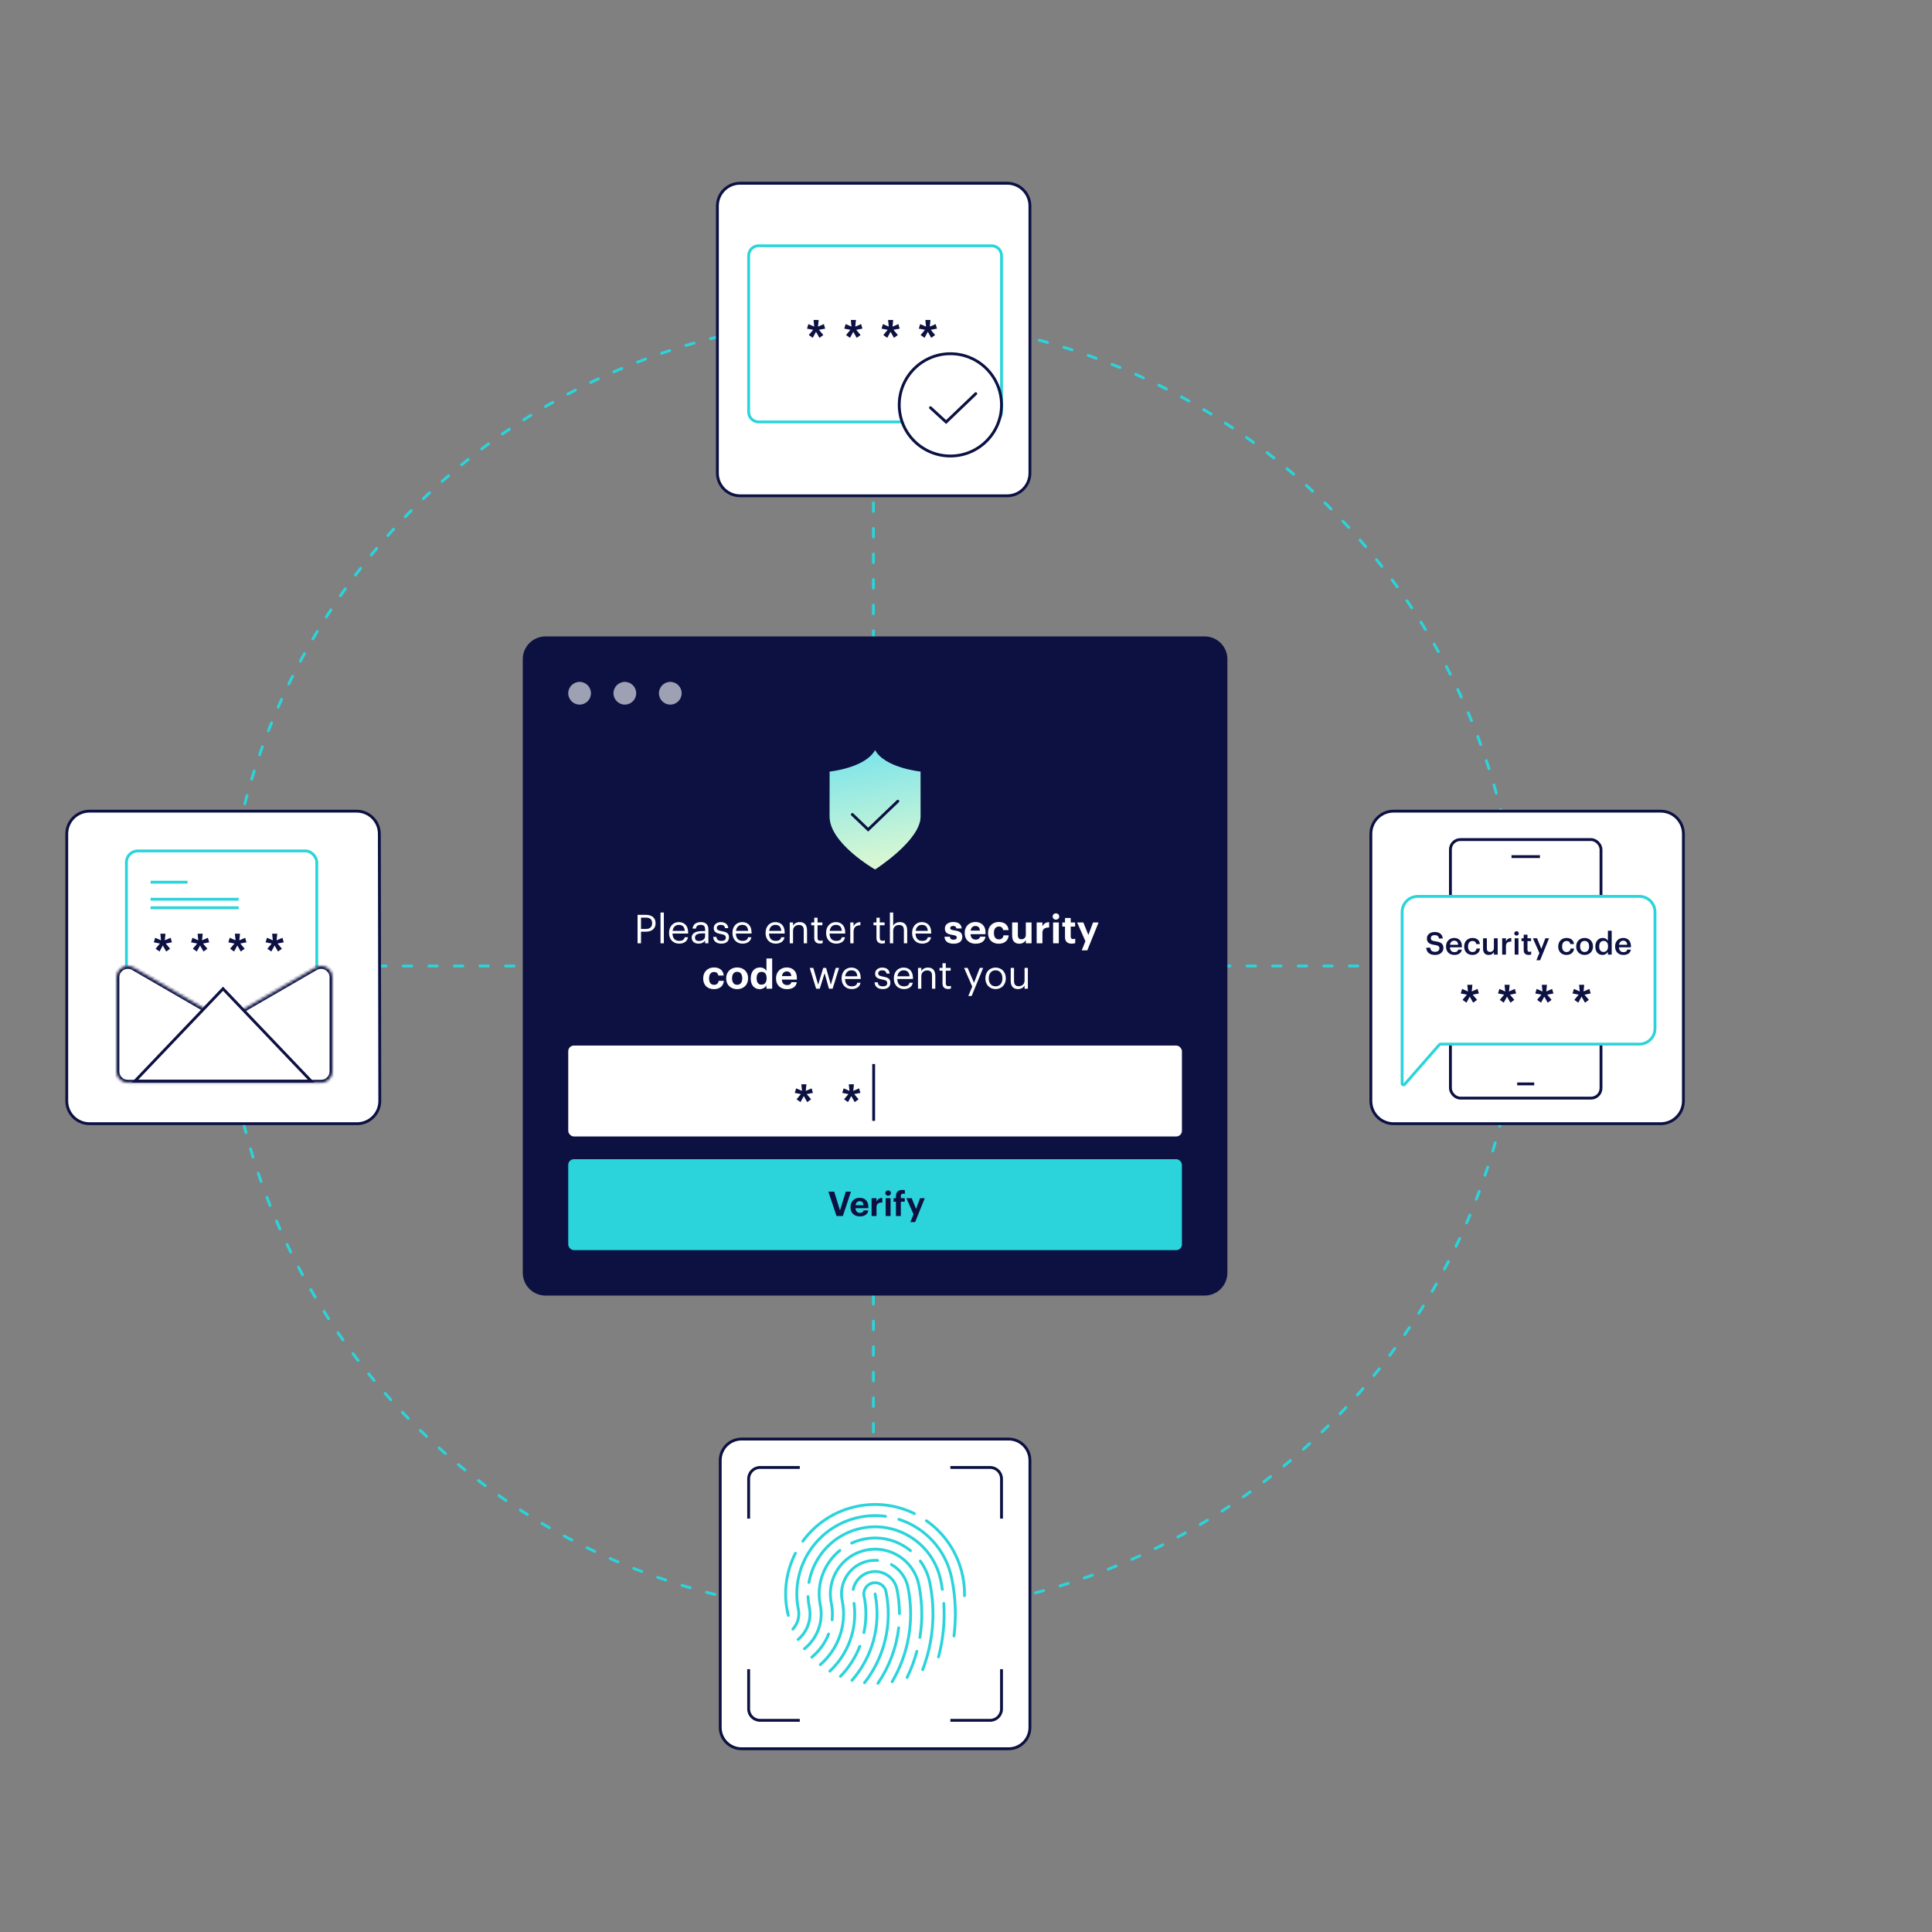 <svg width="680" height="680" viewBox="0 0 680 680" fill="none" xmlns="http://www.w3.org/2000/svg">
<rect x="0" y="0" width="680" height="680" fill="#808080" stroke="none"/>
<circle cx="306.909" cy="340" r="228" stroke="#2BD4DB" stroke-linecap="round" stroke-dasharray="3 6"/>
<path d="M307.409 168L307.409 514" stroke="#2BD4DB" stroke-linecap="round" stroke-dasharray="3 6"/>
<path d="M486.909 340H128.909" stroke="#2BD4DB" stroke-linecap="round" stroke-dasharray="3 6"/>
<path d="M184 232C184 227.582 187.582 224 192 224H424C428.418 224 432 227.582 432 232V448C432 452.418 428.418 456 424 456H192C187.582 456 184 452.418 184 448V232Z" fill="#0C1142"/>
<path d="M324 271.573V287.418C324 295.818 308 306 308 306C308 306 292 296.868 292 287.418V271.573C292 271.573 304.571 270.3 308 264C311.429 270.3 324 271.573 324 271.573Z" fill="#80E5E9"/>
<path d="M324 271.573V287.418C324 295.818 308 306 308 306C308 306 292 296.868 292 287.418V271.573C292 271.573 304.571 270.3 308 264C311.429 270.3 324 271.573 324 271.573Z" fill="url(#paint0_linear)" fill-opacity="0.9"/>
<path d="M300 286.67L305.563 292L316 282" stroke="#0C1142" stroke-linecap="round"/>
<path d="M224.4 332H225.618V327.926H227.242C229.146 327.926 230.742 327.1 230.742 324.972V324.916C230.742 322.83 229.16 321.99 227.242 321.99H224.4V332ZM225.618 326.96V322.97H227.326C228.684 322.97 229.524 323.502 229.524 324.916V324.972C229.524 326.26 228.754 326.96 227.326 326.96H225.618ZM232.478 332H233.654V321.178H232.478V332ZM239.028 332.126C240.68 332.126 241.898 331.356 242.15 329.886H240.988C240.834 330.74 240.176 331.16 239.042 331.16C237.544 331.16 236.746 330.236 236.69 328.57H242.206V328.192C242.206 325.574 240.61 324.552 238.916 324.552C236.9 324.552 235.486 326.092 235.486 328.304V328.416C235.486 330.67 236.956 332.126 239.028 332.126ZM236.732 327.632C236.928 326.33 237.726 325.518 238.916 325.518C240.12 325.518 240.904 326.12 241.016 327.632H236.732ZM246.004 331.202C244.982 331.202 244.618 330.726 244.618 329.97C244.618 328.892 245.696 328.528 247.166 328.528H248.174V329.438C248.174 330.572 247.236 331.202 246.004 331.202ZM245.892 332.126C246.97 332.126 247.628 331.762 248.174 331.076V332H249.336V327.17C249.336 325.126 248.062 324.552 246.662 324.552C245.248 324.552 243.918 325.168 243.764 326.834H244.926C245.038 325.938 245.598 325.518 246.606 325.518C247.726 325.518 248.174 326.008 248.174 327.17V327.702H247.124C245.248 327.702 243.456 328.276 243.456 329.97C243.456 331.468 244.534 332.126 245.892 332.126ZM253.886 332.126C255.664 332.126 256.574 331.23 256.574 329.9C256.574 328.346 255.51 328.01 253.998 327.73C252.654 327.492 252.29 327.226 252.29 326.568C252.29 325.938 252.836 325.518 253.676 325.518C254.6 325.518 255.048 325.868 255.216 326.666H256.336C256.14 325.084 255.006 324.552 253.69 324.552C252.542 324.552 251.212 325.252 251.212 326.61C251.212 327.884 251.856 328.416 253.76 328.766C254.894 328.976 255.468 329.228 255.468 329.998C255.468 330.782 254.978 331.16 253.872 331.16C252.696 331.16 252.234 330.614 252.15 329.746H251.016C251.086 331.244 252.136 332.126 253.886 332.126ZM261.341 332.126C262.993 332.126 264.211 331.356 264.463 329.886H263.301C263.147 330.74 262.489 331.16 261.355 331.16C259.857 331.16 259.059 330.236 259.003 328.57H264.519V328.192C264.519 325.574 262.923 324.552 261.229 324.552C259.213 324.552 257.799 326.092 257.799 328.304V328.416C257.799 330.67 259.269 332.126 261.341 332.126ZM259.045 327.632C259.241 326.33 260.039 325.518 261.229 325.518C262.433 325.518 263.217 326.12 263.329 327.632H259.045ZM273.003 332.126C274.655 332.126 275.873 331.356 276.125 329.886H274.963C274.809 330.74 274.151 331.16 273.017 331.16C271.519 331.16 270.721 330.236 270.665 328.57H276.181V328.192C276.181 325.574 274.585 324.552 272.891 324.552C270.875 324.552 269.461 326.092 269.461 328.304V328.416C269.461 330.67 270.931 332.126 273.003 332.126ZM270.707 327.632C270.903 326.33 271.701 325.518 272.891 325.518C274.095 325.518 274.879 326.12 274.991 327.632H270.707ZM277.964 332H279.126V327.562C279.126 326.246 280.092 325.56 281.17 325.56C282.346 325.56 282.892 326.134 282.892 327.422V332H284.054V327.506C284.054 325.378 282.99 324.552 281.478 324.552C280.274 324.552 279.462 325.154 279.126 325.84V324.678H277.964V332ZM288.557 332.098C289.033 332.098 289.313 332.028 289.551 331.944V330.964C289.299 331.062 289.019 331.118 288.655 331.118C288.067 331.118 287.745 330.768 287.745 330.054V325.658H289.453V324.678H287.745V323.012H286.583V324.678H285.533V325.658H286.583V330.166C286.583 331.314 287.227 332.098 288.557 332.098ZM294.304 332.126C295.956 332.126 297.174 331.356 297.426 329.886H296.264C296.11 330.74 295.452 331.16 294.318 331.16C292.82 331.16 292.022 330.236 291.966 328.57H297.482V328.192C297.482 325.574 295.886 324.552 294.192 324.552C292.176 324.552 290.762 326.092 290.762 328.304V328.416C290.762 330.67 292.232 332.126 294.304 332.126ZM292.008 327.632C292.204 326.33 293.002 325.518 294.192 325.518C295.396 325.518 296.18 326.12 296.292 327.632H292.008ZM299.265 332H300.427V327.982C300.427 326.176 301.365 325.714 302.835 325.644V324.552C301.519 324.594 300.889 325.168 300.427 325.994V324.678H299.265V332ZM310.46 332.098C310.936 332.098 311.216 332.028 311.454 331.944V330.964C311.202 331.062 310.922 331.118 310.558 331.118C309.97 331.118 309.648 330.768 309.648 330.054V325.658H311.356V324.678H309.648V323.012H308.486V324.678H307.436V325.658H308.486V330.166C308.486 331.314 309.13 332.098 310.46 332.098ZM313.21 332H314.372V327.562C314.372 326.246 315.338 325.56 316.416 325.56C317.592 325.56 318.138 326.134 318.138 327.422V332H319.3V327.506C319.3 325.378 318.236 324.552 316.724 324.552C315.52 324.552 314.708 325.154 314.372 325.84V321.178H313.21V332ZM324.573 332.126C326.225 332.126 327.443 331.356 327.695 329.886H326.533C326.379 330.74 325.721 331.16 324.587 331.16C323.089 331.16 322.291 330.236 322.235 328.57H327.751V328.192C327.751 325.574 326.155 324.552 324.461 324.552C322.445 324.552 321.031 326.092 321.031 328.304V328.416C321.031 330.67 322.501 332.126 324.573 332.126ZM322.277 327.632C322.473 326.33 323.271 325.518 324.461 325.518C325.665 325.518 326.449 326.12 326.561 327.632H322.277ZM335.619 332.154C337.551 332.154 338.699 331.328 338.699 329.746C338.699 328.178 337.691 327.716 335.857 327.45C334.793 327.296 334.443 327.114 334.443 326.652C334.443 326.204 334.821 325.896 335.479 325.896C336.179 325.896 336.515 326.176 336.627 326.778H338.489C338.307 325.098 337.089 324.51 335.465 324.51C333.967 324.51 332.567 325.266 332.567 326.792C332.567 328.22 333.323 328.78 335.269 329.074C336.319 329.228 336.753 329.438 336.753 329.942C336.753 330.446 336.389 330.74 335.605 330.74C334.723 330.74 334.401 330.362 334.317 329.704H332.427C332.497 331.286 333.645 332.154 335.619 332.154ZM343.361 332.154C345.363 332.154 346.623 331.272 346.861 329.69H344.943C344.817 330.306 344.355 330.712 343.417 330.712C342.311 330.712 341.653 330.012 341.597 328.794H346.875V328.234C346.875 325.616 345.195 324.51 343.305 324.51C341.177 324.51 339.539 326.008 339.539 328.318V328.43C339.539 330.768 341.149 332.154 343.361 332.154ZM341.625 327.548C341.779 326.512 342.395 325.91 343.305 325.91C344.271 325.91 344.831 326.442 344.901 327.548H341.625ZM351.522 332.154C353.65 332.154 354.91 330.95 355.022 329.214H353.188C353.09 330.152 352.432 330.628 351.62 330.628C350.486 330.628 349.828 329.872 349.828 328.402V328.29C349.828 326.89 350.528 326.106 351.578 326.106C352.404 326.106 352.922 326.498 353.062 327.352H354.98C354.798 325.252 353.23 324.51 351.536 324.51C349.45 324.51 347.756 325.952 347.756 328.318V328.43C347.756 330.824 349.38 332.154 351.522 332.154ZM358.733 332.154C359.937 332.154 360.679 331.594 361.057 330.852V332H363.073V324.678H361.057V328.976C361.057 330.054 360.385 330.586 359.531 330.586C358.663 330.586 358.257 330.11 358.257 329.116V324.678H356.241V329.396C356.241 331.314 357.305 332.154 358.733 332.154ZM364.87 332H366.9V328.332C366.9 326.932 367.768 326.442 369.266 326.456V324.566C368.076 324.58 367.362 325.098 366.9 326.078V324.678H364.87V332ZM371.648 323.684C372.306 323.684 372.81 323.208 372.81 322.578C372.81 321.948 372.306 321.472 371.648 321.472C371.004 321.472 370.5 321.948 370.5 322.578C370.5 323.208 371.004 323.684 371.648 323.684ZM370.654 332H372.67V324.678H370.654V332ZM377.21 332.14C377.756 332.14 378.162 332.042 378.442 331.944V330.376C378.204 330.474 377.98 330.516 377.672 330.516C377.154 330.516 376.86 330.236 376.86 329.648V326.12H378.4V324.678H376.86V323.096H374.844V324.678H373.906V326.12H374.844V329.83C374.844 331.356 375.67 332.14 377.21 332.14ZM380.737 334.492H382.697L386.659 324.678H384.713L383.075 329.074L381.297 324.678H379.113L382.025 331.258L380.737 334.492ZM251.266 348.154C253.394 348.154 254.654 346.95 254.766 345.214H252.932C252.834 346.152 252.176 346.628 251.364 346.628C250.23 346.628 249.572 345.872 249.572 344.402V344.29C249.572 342.89 250.272 342.106 251.322 342.106C252.148 342.106 252.666 342.498 252.806 343.352H254.724C254.542 341.252 252.974 340.51 251.28 340.51C249.194 340.51 247.5 341.952 247.5 344.318V344.43C247.5 346.824 249.124 348.154 251.266 348.154ZM259.444 348.154C261.642 348.154 263.308 346.684 263.308 344.374V344.262C263.308 341.98 261.656 340.51 259.458 340.51C257.26 340.51 255.594 342.008 255.594 344.304V344.416C255.594 346.698 257.26 348.154 259.444 348.154ZM259.458 346.614C258.31 346.614 257.666 345.774 257.666 344.374V344.262C257.666 342.862 258.338 342.05 259.458 342.05C260.592 342.05 261.25 342.89 261.25 344.29V344.388C261.25 345.774 260.592 346.614 259.458 346.614ZM268.014 346.572C267.006 346.572 266.306 345.858 266.306 344.402V344.29C266.306 342.834 266.936 342.064 268.07 342.064C269.176 342.064 269.82 342.806 269.82 344.262V344.374C269.82 345.858 269.078 346.572 268.014 346.572ZM267.412 348.154C268.49 348.154 269.386 347.524 269.764 346.782V348H271.78V337.36H269.764V341.77C269.358 341.028 268.63 340.51 267.454 340.51C265.62 340.51 264.234 341.924 264.234 344.332V344.444C264.234 346.88 265.634 348.154 267.412 348.154ZM276.957 348.154C278.959 348.154 280.219 347.272 280.457 345.69H278.539C278.413 346.306 277.951 346.712 277.013 346.712C275.907 346.712 275.249 346.012 275.193 344.794H280.471V344.234C280.471 341.616 278.791 340.51 276.901 340.51C274.773 340.51 273.135 342.008 273.135 344.318V344.43C273.135 346.768 274.745 348.154 276.957 348.154ZM275.221 343.548C275.375 342.512 275.991 341.91 276.901 341.91C277.867 341.91 278.427 342.442 278.497 343.548H275.221ZM287.254 348H288.528L290.236 342.512L291.762 348H293.05L295.332 340.678H294.142L292.42 346.572L290.754 340.678H289.746L287.968 346.572L286.26 340.678H285L287.254 348ZM299.759 348.126C301.411 348.126 302.629 347.356 302.881 345.886H301.719C301.565 346.74 300.907 347.16 299.773 347.16C298.275 347.16 297.477 346.236 297.421 344.57H302.937V344.192C302.937 341.574 301.341 340.552 299.647 340.552C297.631 340.552 296.217 342.092 296.217 344.304V344.416C296.217 346.67 297.687 348.126 299.759 348.126ZM297.463 343.632C297.659 342.33 298.457 341.518 299.647 341.518C300.851 341.518 301.635 342.12 301.747 343.632H297.463ZM310.693 348.126C312.471 348.126 313.381 347.23 313.381 345.9C313.381 344.346 312.317 344.01 310.805 343.73C309.461 343.492 309.097 343.226 309.097 342.568C309.097 341.938 309.643 341.518 310.483 341.518C311.407 341.518 311.855 341.868 312.023 342.666H313.143C312.947 341.084 311.813 340.552 310.497 340.552C309.349 340.552 308.019 341.252 308.019 342.61C308.019 343.884 308.663 344.416 310.567 344.766C311.701 344.976 312.275 345.228 312.275 345.998C312.275 346.782 311.785 347.16 310.679 347.16C309.503 347.16 309.041 346.614 308.957 345.746H307.823C307.893 347.244 308.943 348.126 310.693 348.126ZM318.148 348.126C319.8 348.126 321.018 347.356 321.27 345.886H320.108C319.954 346.74 319.296 347.16 318.162 347.16C316.664 347.16 315.866 346.236 315.81 344.57H321.326V344.192C321.326 341.574 319.73 340.552 318.036 340.552C316.02 340.552 314.606 342.092 314.606 344.304V344.416C314.606 346.67 316.076 348.126 318.148 348.126ZM315.852 343.632C316.048 342.33 316.846 341.518 318.036 341.518C319.24 341.518 320.024 342.12 320.136 343.632H315.852ZM323.109 348H324.271V343.562C324.271 342.246 325.237 341.56 326.315 341.56C327.491 341.56 328.037 342.134 328.037 343.422V348H329.199V343.506C329.199 341.378 328.135 340.552 326.623 340.552C325.419 340.552 324.607 341.154 324.271 341.84V340.678H323.109V348ZM333.702 348.098C334.178 348.098 334.458 348.028 334.696 347.944V346.964C334.444 347.062 334.164 347.118 333.8 347.118C333.212 347.118 332.89 346.768 332.89 346.054V341.658H334.598V340.678H332.89V339.012H331.728V340.678H330.678V341.658H331.728V346.166C331.728 347.314 332.372 348.098 333.702 348.098ZM340.815 350.548H341.991L346.037 340.678H344.847L342.817 345.928L340.577 340.678H339.331L342.201 347.244L340.815 350.548ZM350.401 348.126C352.487 348.126 354.013 346.6 354.013 344.388V344.276C354.013 342.078 352.487 340.552 350.415 340.552C348.343 340.552 346.817 342.092 346.817 344.29V344.402C346.817 346.544 348.315 348.126 350.401 348.126ZM350.415 347.16C348.931 347.16 348.021 346.068 348.021 344.402V344.29C348.021 342.61 348.945 341.518 350.415 341.518C351.871 341.518 352.809 342.61 352.809 344.304V344.402C352.809 346.054 351.885 347.16 350.415 347.16ZM358.29 348.126C359.466 348.126 360.278 347.524 360.614 346.838V348H361.776V340.678H360.614V345.116C360.614 346.432 359.634 347.118 358.598 347.118C357.45 347.118 356.904 346.544 356.904 345.256V340.678H355.742V345.312C355.742 347.328 356.834 348.126 358.29 348.126Z" fill="white"/>
<rect x="200" y="368" width="216" height="32" rx="2" fill="white"/>
<path d="M281.748 387.908L282.9 385.784L284.106 387.908L285.474 386.918L283.944 385.082L286.122 384.668L285.654 383.066L283.602 383.966L283.836 381.626H282.036L282.27 383.966L280.218 383.066L279.732 384.668L281.892 385.082L280.362 386.918L281.748 387.908ZM298.465 387.908L299.617 385.784L300.823 387.908L302.191 386.918L300.661 385.082L302.839 384.668L302.371 383.066L300.319 383.966L300.553 381.626H298.753L298.987 383.966L296.935 383.066L296.449 384.668L298.609 385.082L297.079 386.918L298.465 387.908Z" fill="#0C1142"/>
<path d="M315.182 387.908L316.334 385.784L317.54 387.908L318.908 386.918L317.378 385.082L319.556 384.668L319.088 383.066L317.036 383.966L317.27 381.626H315.47L315.704 383.966L313.652 383.066L313.166 384.668L315.326 385.082L313.796 386.918L315.182 387.908ZM331.899 387.908L333.051 385.784L334.257 387.908L335.625 386.918L334.095 385.082L336.273 384.668L335.805 383.066L333.753 383.966L333.987 381.626H332.187L332.421 383.966L330.369 383.066L329.883 384.668L332.043 385.082L330.513 386.918L331.899 387.908Z" fill="white"/>
<path d="M307.5 374.5V394.5" stroke="#0C1142"/>
<rect x="200" y="408" width="216" height="32" rx="2" fill="#2BD4DB"/>
<path d="M294.428 428H296.66L299.516 419.42H297.692L295.652 426.008L293.612 419.42H291.56L294.428 428ZM302.621 428.132C304.337 428.132 305.417 427.376 305.621 426.02H303.977C303.869 426.548 303.473 426.896 302.669 426.896C301.721 426.896 301.157 426.296 301.109 425.252H305.633V424.772C305.633 422.528 304.193 421.58 302.573 421.58C300.749 421.58 299.345 422.864 299.345 424.844V424.94C299.345 426.944 300.725 428.132 302.621 428.132ZM301.133 424.184C301.265 423.296 301.793 422.78 302.573 422.78C303.401 422.78 303.881 423.236 303.941 424.184H301.133ZM306.772 428H308.512V424.856C308.512 423.656 309.256 423.236 310.54 423.248V421.628C309.52 421.64 308.908 422.084 308.512 422.924V421.724H306.772V428ZM311.73 428H313.458V421.724H311.73V428ZM312.582 420.872C313.146 420.872 313.578 420.464 313.578 419.924C313.578 419.384 313.146 418.976 312.582 418.976C312.03 418.976 311.598 419.384 311.598 419.924C311.598 420.464 312.03 420.872 312.582 420.872ZM315.345 428H317.073V422.96H318.441V421.724H317.073V420.956C317.073 420.476 317.301 420.128 317.853 420.128C318.105 420.128 318.321 420.176 318.489 420.236V418.928C318.213 418.844 317.961 418.808 317.589 418.808C316.197 418.808 315.345 419.54 315.345 421.004V421.724H314.517V422.96H315.345V428ZM320.419 430.136H322.099L325.495 421.724H323.827L322.423 425.492L320.899 421.724H319.027L321.523 427.364L320.419 430.136Z" fill="#0C1142"/>
<circle cx="204" cy="244" r="4" fill="#9EA0B4"/>
<circle cx="219.921" cy="244" r="4" fill="#9EA0B4"/>
<circle cx="235.921" cy="244" r="4" fill="#9EA0B4"/>
<path d="M252.5 72.5C252.5 68.082 256.082 64.5 260.5 64.5H354.5C358.918 64.5 362.5 68.082 362.5 72.5V166.5C362.5 170.918 358.918 174.5 354.5 174.5H260.5C256.082 174.5 252.5 170.918 252.5 166.5V72.5Z" fill="white" stroke="#0C1142"/>
<path d="M263.5 90C263.5 88.067 265.067 86.5 267 86.5H349C350.933 86.5 352.5 88.067 352.5 90V145C352.5 146.933 350.933 148.5 349 148.5H267C265.067 148.5 263.5 146.933 263.5 145V90Z" stroke="#2BD4DB"/>
<path d="M286.057 118.908L287.209 116.784L288.415 118.908L289.783 117.918L288.253 116.082L290.431 115.668L289.963 114.066L287.911 114.966L288.145 112.626H286.345L286.579 114.966L284.527 114.066L284.041 115.668L286.201 116.082L284.671 117.918L286.057 118.908ZM299.173 118.908L300.325 116.784L301.531 118.908L302.899 117.918L301.369 116.082L303.547 115.668L303.079 114.066L301.027 114.966L301.261 112.626H299.461L299.695 114.966L297.643 114.066L297.157 115.668L299.317 116.082L297.787 117.918L299.173 118.908ZM312.29 118.908L313.442 116.784L314.648 118.908L316.016 117.918L314.486 116.082L316.664 115.668L316.196 114.066L314.144 114.966L314.378 112.626H312.578L312.812 114.966L310.76 114.066L310.274 115.668L312.434 116.082L310.904 117.918L312.29 118.908ZM325.407 118.908L326.559 116.784L327.765 118.908L329.133 117.918L327.603 116.082L329.781 115.668L329.313 114.066L327.261 114.966L327.495 112.626H325.695L325.929 114.966L323.877 114.066L323.391 115.668L325.551 116.082L324.021 117.918L325.407 118.908Z" fill="#0C1142"/>
<path d="M352.5 142.5C352.5 152.441 344.441 160.5 334.5 160.5C324.559 160.5 316.5 152.441 316.5 142.5C316.5 132.559 324.559 124.5 334.5 124.5C344.441 124.5 352.5 132.559 352.5 142.5Z" fill="white" stroke="#0C1142"/>
<path d="M327.5 143.5L333 148.549L343.437 138.549" stroke="#0C1142" stroke-linecap="round"/>
<path d="M482.5 293.5C482.5 289.082 486.082 285.5 490.5 285.5H584.5C588.918 285.5 592.5 289.082 592.5 293.5V387.5C592.5 391.918 588.918 395.5 584.5 395.5H490.5C486.082 395.5 482.5 391.918 482.5 387.5V293.5Z" fill="white" stroke="#0C1142"/>
<rect x="510.5" y="295.5" width="53" height="91" rx="3.5" stroke="#0C1142"/>
<rect x="515.195" y="306.063" width="44.609" height="71.609" fill="white"/>
<path d="M534 381.501H540M532 301.5H542" stroke="#0C1142"/>
<path d="M507 367.5C506.856 367.5 506.719 367.562 506.624 367.671L494.376 381.668C494.072 382.015 493.5 381.8 493.5 381.339V368V321C493.5 317.962 495.962 315.5 499 315.5H577C580.038 315.5 582.5 317.962 582.5 321V362C582.5 365.038 580.038 367.5 577 367.5H507Z" fill="white" stroke="#2BD4DB" stroke-linejoin="round"/>
<path d="M505.143 336.11C506.881 336.11 508.036 335.043 508.036 333.679C508.036 332.106 507.079 331.578 505.231 331.325C503.867 331.127 503.603 330.808 503.603 330.17C503.603 329.565 504.065 329.136 504.956 329.136C505.858 329.136 506.331 329.488 506.474 330.313H507.816C507.662 328.806 506.65 328.036 504.956 328.036C503.317 328.036 502.217 329.004 502.217 330.291C502.217 331.765 503.108 332.337 504.989 332.59C506.265 332.799 506.628 333.074 506.628 333.8C506.628 334.526 506.012 335.01 505.143 335.01C503.812 335.01 503.493 334.35 503.394 333.558H501.986C502.096 335.043 502.998 336.11 505.143 336.11ZM511.872 336.11C513.346 336.11 514.325 335.45 514.512 334.24H513.225C513.126 334.801 512.708 335.12 511.905 335.12C510.915 335.12 510.365 334.504 510.321 333.415H514.534V333.03C514.534 330.973 513.247 330.126 511.817 330.126C510.178 330.126 508.957 331.314 508.957 333.096V333.184C508.957 334.999 510.178 336.11 511.872 336.11ZM510.343 332.524C510.475 331.633 511.014 331.094 511.817 331.094C512.642 331.094 513.148 331.534 513.214 332.524H510.343ZM518.242 336.11C519.804 336.11 520.805 335.175 520.904 333.855H519.683C519.606 334.669 519.001 335.087 518.297 335.087C517.318 335.087 516.702 334.427 516.702 333.173V333.085C516.702 331.897 517.351 331.193 518.264 331.193C518.968 331.193 519.474 331.512 519.584 332.282H520.871C520.717 330.698 519.518 330.126 518.242 330.126C516.636 330.126 515.338 331.281 515.338 333.107V333.195C515.338 335.032 516.592 336.11 518.242 336.11ZM523.975 336.11C524.91 336.11 525.515 335.659 525.801 335.098V336H527.132V330.247H525.801V333.668C525.801 334.581 525.174 335.043 524.459 335.043C523.689 335.043 523.326 334.647 523.326 333.778V330.247H521.995V333.932C521.995 335.461 522.842 336.11 523.975 336.11ZM528.71 336H530.041V333.008C530.041 331.787 530.745 331.413 531.911 331.402V330.159C530.943 330.17 530.404 330.599 530.041 331.325V330.247H528.71V336ZM533.765 329.301C534.205 329.301 534.557 328.971 534.557 328.542C534.557 328.102 534.205 327.772 533.765 327.772C533.325 327.772 532.973 328.102 532.973 328.542C532.973 328.971 533.325 329.301 533.765 329.301ZM533.116 336H534.447V330.247H533.116V336ZM538.027 336.099C538.434 336.099 538.72 336.033 538.929 335.956V334.9C538.742 334.977 538.544 335.01 538.28 335.01C537.862 335.01 537.62 334.779 537.62 334.273V331.248H538.885V330.247H537.62V328.982H536.289V330.247H535.519V331.248H536.289V334.394C536.289 335.483 536.883 336.099 538.027 336.099ZM540.767 337.969H542.076L545.211 330.247H543.913L542.505 333.954L540.976 330.247H539.535L541.812 335.417L540.767 337.969ZM551.35 336.11C552.912 336.11 553.913 335.175 554.012 333.855H552.791C552.714 334.669 552.109 335.087 551.405 335.087C550.426 335.087 549.81 334.427 549.81 333.173V333.085C549.81 331.897 550.459 331.193 551.372 331.193C552.076 331.193 552.582 331.512 552.692 332.282H553.979C553.825 330.698 552.626 330.126 551.35 330.126C549.744 330.126 548.446 331.281 548.446 333.107V333.195C548.446 335.032 549.7 336.11 551.35 336.11ZM557.721 336.11C559.415 336.11 560.68 334.944 560.68 333.151V333.063C560.68 331.303 559.415 330.126 557.732 330.126C556.038 330.126 554.773 331.314 554.773 333.096V333.184C554.773 334.933 556.027 336.11 557.721 336.11ZM557.732 335.076C556.72 335.076 556.137 334.339 556.137 333.162V333.074C556.137 331.886 556.742 331.171 557.732 331.171C558.722 331.171 559.316 331.897 559.316 333.085V333.162C559.316 334.339 558.722 335.076 557.732 335.076ZM564.368 335.054C563.51 335.054 562.872 334.449 562.872 333.184V333.096C562.872 331.853 563.444 331.171 564.423 331.171C565.391 331.171 565.974 331.798 565.974 333.063V333.151C565.974 334.438 565.292 335.054 564.368 335.054ZM564.038 336.11C564.885 336.11 565.622 335.604 565.93 335.032V336H567.261V327.585H565.93V331.127C565.611 330.555 565.028 330.126 564.093 330.126C562.597 330.126 561.508 331.292 561.508 333.129V333.217C561.508 335.087 562.597 336.11 564.038 336.11ZM571.373 336.11C572.847 336.11 573.826 335.45 574.013 334.24H572.726C572.627 334.801 572.209 335.12 571.406 335.12C570.416 335.12 569.866 334.504 569.822 333.415H574.035V333.03C574.035 330.973 572.748 330.126 571.318 330.126C569.679 330.126 568.458 331.314 568.458 333.096V333.184C568.458 334.999 569.679 336.11 571.373 336.11ZM569.844 332.524C569.976 331.633 570.515 331.094 571.318 331.094C572.143 331.094 572.649 331.534 572.715 332.524H569.844Z" fill="#0C1142"/>
<path d="M516.148 352.908L517.3 350.784L518.506 352.908L519.874 351.918L518.344 350.082L520.522 349.668L520.054 348.066L518.002 348.966L518.236 346.626H516.436L516.67 348.966L514.618 348.066L514.132 349.668L516.292 350.082L514.762 351.918L516.148 352.908ZM529.265 352.908L530.417 350.784L531.623 352.908L532.991 351.918L531.461 350.082L533.639 349.668L533.171 348.066L531.119 348.966L531.353 346.626H529.553L529.787 348.966L527.735 348.066L527.249 349.668L529.409 350.082L527.879 351.918L529.265 352.908ZM542.382 352.908L543.534 350.784L544.74 352.908L546.108 351.918L544.578 350.082L546.756 349.668L546.288 348.066L544.236 348.966L544.47 346.626H542.67L542.904 348.966L540.852 348.066L540.366 349.668L542.526 350.082L540.996 351.918L542.382 352.908ZM555.499 352.908L556.651 350.784L557.857 352.908L559.225 351.918L557.695 350.082L559.873 349.668L559.405 348.066L557.353 348.966L557.587 346.626H555.787L556.021 348.966L553.969 348.066L553.483 349.668L555.643 350.082L554.113 351.918L555.499 352.908Z" fill="#0C1142"/>
<path d="M23.5 293.5C23.5 289.082 27.082 285.5 31.5 285.5H125.513C129.926 285.5 133.506 289.074 133.513 293.487L133.672 387.487C133.679 391.91 130.095 395.5 125.672 395.5H31.5C27.082 395.5 23.5 391.918 23.5 387.5V293.5Z" fill="white" stroke="#0C1142"/>
<path d="M40.5 337.5L78.5 303.5L116.5 337.5V381.5H40.5V337.5Z" fill="white"/>
<rect x="44.5" y="299.5" width="67" height="72" rx="4" stroke="#2BD4DB"/>
<path d="M56.148 334.908L57.3 332.784L58.506 334.908L59.874 333.918L58.344 332.082L60.522 331.668L60.054 330.066L58.002 330.966L58.236 328.626H56.436L56.67 330.966L54.618 330.066L54.132 331.668L56.292 332.082L54.762 333.918L56.148 334.908ZM69.265 334.908L70.417 332.784L71.623 334.908L72.991 333.918L71.461 332.082L73.639 331.668L73.171 330.066L71.119 330.966L71.353 328.626H69.553L69.787 330.966L67.735 330.066L67.249 331.668L69.409 332.082L67.879 333.918L69.265 334.908ZM82.382 334.908L83.534 332.784L84.74 334.908L86.108 333.918L84.578 332.082L86.756 331.668L86.288 330.066L84.236 330.966L84.47 328.626H82.67L82.904 330.966L80.852 330.066L80.366 331.668L82.526 332.082L80.996 333.918L82.382 334.908ZM95.499 334.908L96.651 332.784L97.857 334.908L99.225 333.918L97.695 332.082L99.873 331.668L99.405 330.066L97.353 330.966L97.587 328.626H95.787L96.021 330.966L93.969 330.066L93.483 331.668L95.643 332.082L94.113 333.918L95.499 334.908Z" fill="#0C1142"/>
<path d="M53 310.5H66" stroke="#2BD4DB"/>
<path d="M53 316.5H84M53 319.5H84" stroke="#2BD4DB"/>
<mask id="path-34-inside-1" fill="white">
<path fill-rule="evenodd" clip-rule="evenodd" d="M41 344.006C41 340.925 44.337 339 47.004 340.544L79 359.068C79 359.068 79 359.068 79 359.069C79 359.069 79.001 359.07 79.001 359.069L110.996 340.546C113.663 339.002 117 340.926 117 344.008L117 377.07C117 379.279 115.209 381.07 113 381.07H79.001C79 381.07 79 381.07 79 381.069C79 381.069 79 381.068 78.999 381.068H45C42.791 381.068 41 379.277 41 377.068V344.006Z"/>
</mask>
<path fill-rule="evenodd" clip-rule="evenodd" d="M41 344.006C41 340.925 44.337 339 47.004 340.544L79 359.068C79 359.068 79 359.068 79 359.069C79 359.069 79.001 359.07 79.001 359.069L110.996 340.546C113.663 339.002 117 340.926 117 344.008L117 377.07C117 379.279 115.209 381.07 113 381.07H79.001C79 381.07 79 381.07 79 381.069C79 381.069 79 381.068 78.999 381.068H45C42.791 381.068 41 379.277 41 377.068V344.006Z" fill="white"/>
<path d="M117 377.07H116H117ZM117 344.008H118H117ZM79.001 359.069L78.5 358.204L79.001 359.069ZM79 359.068L79.501 358.203L79 359.068ZM79.501 358.203L47.505 339.679L46.503 341.41L78.499 359.933L79.501 358.203ZM110.495 339.681L78.5 358.204L79.502 359.935L111.497 341.411L110.495 339.681ZM118 377.07L118 344.008L116 344.008L116 377.07H118ZM79.001 382.07H113V380.07H79.001V382.07ZM45 382.068H78.999V380.068H45V382.068ZM40 344.006V377.068H42V344.006H40ZM45 380.068C43.343 380.068 42 378.725 42 377.068H40C40 379.83 42.239 382.068 45 382.068V380.068ZM80 381.069C80 380.517 79.552 380.068 78.999 380.068V382.068C78.447 382.068 78 381.621 78 381.069H80ZM79.001 380.07C79.553 380.07 80 380.517 80 381.069H78C78 381.622 78.448 382.07 79.001 382.07V380.07ZM116 377.07C116 378.727 114.657 380.07 113 380.07V382.07C115.761 382.07 118 379.831 118 377.07H116ZM111.497 341.411C113.497 340.254 116 341.697 116 344.008L118 344.008C118 340.156 113.828 337.751 110.495 339.681L111.497 341.411ZM78 359.069C78 359.842 78.838 360.32 79.502 359.935L78.5 358.204C79.164 357.82 80 358.296 80 359.069H78ZM47.505 339.679C44.172 337.749 40 340.154 40 344.006H42C42 341.695 44.503 340.252 46.503 341.41L47.505 339.679ZM78.499 359.933C78.19 359.755 78 359.425 78 359.069H80C80 358.712 79.81 358.381 79.501 358.203L78.499 359.933Z" fill="#0C1142" mask="url(#path-34-inside-1)"/>
<path d="M78.5 348L47.5 380.5H109.5L78.5 348Z" fill="white" stroke="#0C1142"/>
<path d="M261 506.5H355C359.142 506.5 362.5 509.858 362.5 514V608C362.5 612.142 359.142 615.5 355 615.5H261C256.858 615.5 253.5 612.142 253.5 608V514C253.5 509.858 256.858 506.5 261 506.5Z" fill="white" stroke="#0C1142"/>
<mask id="mask0" mask-type="alpha" maskUnits="userSpaceOnUse" x="240" y="482" width="136" height="158">
<path d="M308 482L240 522V600L308 640L376 600V522L308 482Z" fill="#F0F3F7"/>
</mask>
<g mask="url(#mask0)">
</g>
<path d="M279.971 546.678C276.846 552.8 275.674 559.978 277.146 567.234" stroke="#2BD4DB" stroke-miterlimit="10" stroke-linecap="round"/>
<path d="M321.839 532.739C315.824 529.782 308.833 528.727 301.777 530.147C293.744 531.762 287.053 536.308 282.574 542.444" stroke="#2BD4DB" stroke-miterlimit="10" stroke-linecap="round"/>
<path d="M338.842 554.793C337.175 546.56 332.449 539.721 326.07 535.253" stroke="#2BD4DB" stroke-miterlimit="10" stroke-linecap="round"/>
<path d="M339.478 561.644C339.517 559.391 339.322 557.085 338.854 554.779" stroke="#2BD4DB" stroke-miterlimit="10" stroke-linecap="round"/>
<path d="M277.158 567.233C277.249 567.689 277.353 568.132 277.458 568.575" stroke="#2BD4DB" stroke-miterlimit="10" stroke-linecap="round"/>
<path d="M299.863 591.436C306.906 583.412 310.265 572.3 308 561.019" stroke="#2BD4DB" stroke-miterlimit="10" stroke-linecap="round"/>
<path d="M302.624 579.44C301.087 583.387 298.757 586.995 295.802 590.031" stroke="#2BD4DB" stroke-miterlimit="10" stroke-linecap="round"/>
<path d="M304.276 592.284C311.111 583.543 314.223 571.975 311.853 560.238H311.866C311.437 558.102 309.354 556.708 307.206 557.138C305.07 557.568 303.677 559.652 304.107 561.801H304.133C305.018 566.178 304.94 570.516 304.068 574.619" stroke="#2BD4DB" stroke-miterlimit="10" stroke-linecap="round"/>
<path d="M300.593 564.341C301.83 573.447 298.432 582.24 292.092 588.18" stroke="#2BD4DB" stroke-miterlimit="10" stroke-linecap="round"/>
<path d="M316.579 567.937C316.566 565.137 316.293 562.297 315.72 559.457H315.733C314.874 555.184 310.721 552.423 306.451 553.282C303.261 553.921 300.918 556.409 300.293 559.405" stroke="#2BD4DB" stroke-miterlimit="10" stroke-linecap="round"/>
<path d="M309.003 592.479C312.935 586.722 315.499 580.026 316.306 572.926" stroke="#2BD4DB" stroke-miterlimit="10" stroke-linecap="round"/>
<path d="M308.911 549.218C307.844 549.139 306.75 549.192 305.657 549.413C299.265 550.703 295.125 556.942 296.413 563.338H296.439C298.184 572.001 294.955 580.495 288.732 585.901" stroke="#2BD4DB" stroke-miterlimit="10" stroke-linecap="round"/>
<path d="M314.015 591.905C319.678 582.239 321.956 570.529 319.574 558.674C318.858 555.144 316.657 552.304 313.741 550.676" stroke="#2BD4DB" stroke-miterlimit="10" stroke-linecap="round"/>
<path d="M291.636 575.128C290.412 578.293 288.368 581.107 285.738 583.269" stroke="#2BD4DB" stroke-miterlimit="10" stroke-linecap="round"/>
<path d="M323.765 576.314C324.742 570.373 324.677 564.147 323.427 557.894C321.708 549.361 313.403 543.851 304.888 545.571C296.361 547.29 290.841 555.601 292.573 564.134H292.586C292.989 566.166 293.08 568.172 292.872 570.126" stroke="#2BD4DB" stroke-miterlimit="10" stroke-linecap="round"/>
<path d="M319.273 590.407C320.705 587.476 321.851 584.402 322.697 581.224" stroke="#2BD4DB" stroke-miterlimit="10" stroke-linecap="round"/>
<path d="M323.909 549.425C325.524 551.653 326.708 554.245 327.281 557.124C329.416 567.741 328.349 578.253 324.755 587.672" stroke="#2BD4DB" stroke-miterlimit="10" stroke-linecap="round"/>
<path d="M299.772 543.121C301.126 542.495 302.571 542.026 304.095 541.714C310.122 540.502 316.046 542.17 320.459 545.791" stroke="#2BD4DB" stroke-miterlimit="10" stroke-linecap="round"/>
<path d="M283.135 580.313C287.574 576.743 289.931 570.868 288.72 564.889H288.707C287.21 557.464 290.1 550.169 295.607 545.701" stroke="#2BD4DB" stroke-miterlimit="10" stroke-linecap="round"/>
<path d="M284.397 561.944C284.449 563.182 284.593 564.432 284.853 565.683H284.866C285.751 570.06 284.085 574.359 280.908 577.055" stroke="#2BD4DB" stroke-miterlimit="10" stroke-linecap="round"/>
<path d="M331.668 559.404C331.512 558.388 331.343 557.372 331.134 556.343C328.557 543.551 316.111 535.279 303.326 537.858C293.51 539.838 286.35 547.654 284.723 556.968" stroke="#2BD4DB" stroke-miterlimit="10" stroke-linecap="round"/>
<path d="M330.327 583.19C331.928 577.172 332.605 570.828 332.189 564.354" stroke="#2BD4DB" stroke-miterlimit="10" stroke-linecap="round"/>
<path d="M311.684 533.703C308.729 533.299 305.644 533.377 302.558 534.002C287.639 537.011 277.992 551.536 280.999 566.452H281.012C281.533 569.044 280.726 571.584 279.06 573.382" stroke="#2BD4DB" stroke-miterlimit="10" stroke-linecap="round"/>
<path d="M335.769 575.805C336.589 569.227 336.381 562.414 335.001 555.562H334.988C332.944 545.414 325.575 537.702 316.384 534.758" stroke="#2BD4DB" stroke-miterlimit="10" stroke-linecap="round"/>
<path d="M281.5 516.5H267.5C265.291 516.5 263.5 518.291 263.5 520.5V534.5" stroke="#0C1142"/>
<path d="M334.5 516.5H348.5C350.709 516.5 352.5 518.291 352.5 520.5V534.5" stroke="#0C1142"/>
<path d="M281.5 605.5H267.5C265.291 605.5 263.5 603.709 263.5 601.5V587.5" stroke="#0C1142"/>
<path d="M334.5 605.5H348.5C350.709 605.5 352.5 603.709 352.5 601.5V587.5" stroke="#0C1142"/>
<defs>
<linearGradient id="paint0_linear" x1="306.62" y1="315.385" x2="298.397" y2="267.041" gradientUnits="userSpaceOnUse">
<stop stop-color="#FFFFC8"/>
<stop offset="1" stop-color="#FFFFC8" stop-opacity="0"/>
</linearGradient>
</defs>
</svg>
